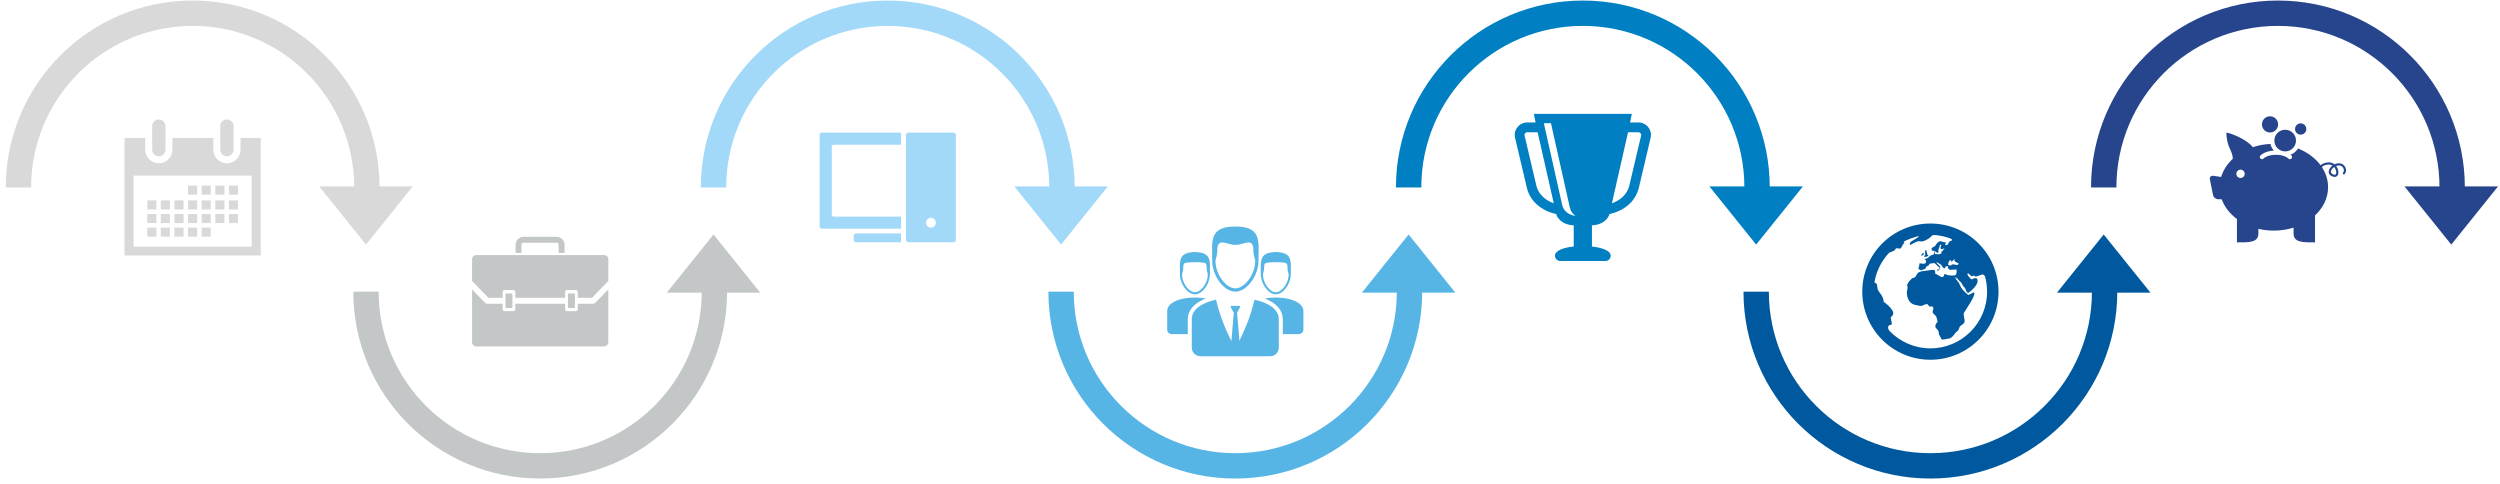 <?xml version="1.0" encoding="UTF-8" standalone="no"?>
<svg
   xmlns:dc="http://purl.org/dc/elements/1.1/"
   xmlns:cc="http://creativecommons.org/ns#"
   xmlns:rdf="http://www.w3.org/1999/02/22-rdf-syntax-ns#"
   xmlns:svg="http://www.w3.org/2000/svg"
   xmlns="http://www.w3.org/2000/svg"
   viewBox="0 0 337.333 65.333"
   height="65.333"
   width="337.333"
   xml:space="preserve"
   id="svg2"
   version="1.1"><defs
     id="defs6" /><g
     transform="matrix(1.333,0,0,-1.333,0,65.333)"
     id="g10"><g
       transform="scale(0.1)"
       id="g12"><path
         id="path14"
         style="fill:none;stroke:#d9d9d9;stroke-width:25.671;stroke-linecap:butt;stroke-linejoin:miter;stroke-miterlimit:22.926;stroke-dasharray:none;stroke-opacity:1"
         d="m 18.648,300.383 c 0,97.402 78.961,176.359 176.36,176.359 97.406,0 176.359,-78.957 176.359,-176.359" /><path
         id="path16"
         style="fill:none;stroke:#a3d9f8;stroke-width:25.671;stroke-linecap:butt;stroke-linejoin:miter;stroke-miterlimit:22.926;stroke-dasharray:none;stroke-opacity:1"
         d="m 722.266,300.383 c 0,97.402 78.953,176.359 176.355,176.359 97.406,0 176.359,-78.957 176.359,-176.359" /><path
         id="path18"
         style="fill:none;stroke:#0080c2;stroke-width:25.671;stroke-linecap:butt;stroke-linejoin:miter;stroke-miterlimit:22.926;stroke-dasharray:none;stroke-opacity:1"
         d="m 1425.88,300.383 c 0,97.402 78.95,176.359 176.36,176.359 97.4,0 176.35,-78.957 176.35,-176.359" /><path
         id="path20"
         style="fill:none;stroke:#26458c;stroke-width:25.671;stroke-linecap:butt;stroke-linejoin:miter;stroke-miterlimit:22.926;stroke-dasharray:none;stroke-opacity:1"
         d="m 2129.49,300.383 c 0,97.402 78.96,176.359 176.36,176.359 97.4,0 176.36,-78.957 176.36,-176.359" /><path
         id="path22"
         style="fill:none;stroke:#c4c7c7;stroke-width:25.671;stroke-linecap:butt;stroke-linejoin:miter;stroke-miterlimit:22.926;stroke-dasharray:none;stroke-opacity:1"
         d="m 370.457,194.91 c 0,-97.406 78.957,-176.359 176.359,-176.359 97.403,0 176.36,78.953 176.36,176.359" /><path
         id="path24"
         style="fill:none;stroke:#57b5e6;stroke-width:25.671;stroke-linecap:butt;stroke-linejoin:miter;stroke-miterlimit:22.926;stroke-dasharray:none;stroke-opacity:1"
         d="m 1074.07,194.91 c 0,-97.406 78.96,-176.359 176.36,-176.359 97.4,0 176.36,78.953 176.36,176.359" /><path
         id="path26"
         style="fill:none;stroke:#00599e;stroke-width:25.671;stroke-linecap:butt;stroke-linejoin:miter;stroke-miterlimit:22.926;stroke-dasharray:none;stroke-opacity:1"
         d="m 1777.68,194.91 c 0,-97.406 78.96,-176.359 176.36,-176.359 97.41,0 176.36,78.953 176.36,176.359" /><path
         id="path28"
         style="fill:#d9d9d9;fill-opacity:1;fill-rule:evenodd;stroke:none"
         d="m 370.457,242.527 -23.668,29.45 -23.668,29.449 h 94.676 l -23.672,-29.449 -23.668,-29.45" /><path
         id="path30"
         style="fill:#a3d9f8;fill-opacity:1;fill-rule:evenodd;stroke:none"
         d="m 1074.07,242.527 -23.67,29.45 -23.67,29.449 h 94.68 l -23.67,-29.449 -23.67,-29.45" /><path
         id="path32"
         style="fill:#0080c2;fill-opacity:1;fill-rule:evenodd;stroke:none"
         d="m 1777.68,242.527 -23.66,29.45 -23.67,29.449 h 94.67 l -23.67,-29.449 -23.67,-29.45" /><path
         id="path34"
         style="fill:#26458c;fill-opacity:1;fill-rule:evenodd;stroke:none"
         d="m 2481.3,242.527 -23.67,29.45 -23.67,29.449 h 94.68 l -23.67,-29.449 -23.67,-29.45" /><path
         id="path36"
         style="fill:#c4c7c7;fill-opacity:1;fill-rule:evenodd;stroke:none"
         d="m 722.266,252.762 -23.672,-29.446 -23.672,-29.449 h 94.68 l -23.668,29.449 -23.668,29.446" /><path
         id="path38"
         style="fill:#57b5e6;fill-opacity:1;fill-rule:evenodd;stroke:none"
         d="m 1425.88,252.762 -23.67,-29.446 -23.67,-29.449 h 94.67 l -23.66,29.449 -23.67,29.446" /><path
         id="path40"
         style="fill:#00599e;fill-opacity:1;fill-rule:evenodd;stroke:none"
         d="m 2129.49,252.762 -23.67,-29.446 -23.66,-29.449 h 94.67 l -23.67,29.449 -23.67,29.446" /><path
         id="path42"
         style="fill:#d9d9d9;fill-opacity:1;fill-rule:evenodd;stroke:none"
         d="m 190.355,302.25 h 9.196 v -9.191 h -9.196 z m -64.3,48.27 h 20.922 v -11.875 c 0,-7.586 6.203,-13.786 13.785,-13.786 h 0.011 c 7.582,0 13.786,6.2 13.786,13.786 v 11.875 h 41.371 v -11.875 c 0,-7.586 6.199,-13.786 13.789,-13.786 h 0.008 c 7.586,0 13.789,6.2 13.789,13.786 v 11.875 h 20.445 V 231.535 H 126.055 Z m 9.195,-38.176 h 119.52 v -71.91 H 135.25 Z m 94.469,56.883 v 0 c 3.703,0 6.742,-3.028 6.742,-6.747 v -23.828 c 0,-3.711 -3.039,-6.734 -6.742,-6.734 v 0 c -3.715,0 -6.742,3.023 -6.742,6.734 v 23.828 c 0,3.719 3.027,6.747 6.742,6.747 z m -68.953,0 v 0 c 3.703,0 6.734,-3.028 6.734,-6.747 v -23.828 c 0,-3.711 -3.031,-6.734 -6.734,-6.734 v 0 c -3.719,0 -6.746,3.023 -6.746,6.734 v 23.828 c 0,3.719 3.027,6.747 6.746,6.747 z m 43.375,-109.516 h 9.195 v -9.188 h -9.195 z m -13.786,0 h 9.196 v -9.188 h -9.196 z m -13.789,0 h 9.188 v -9.188 h -9.188 z m -13.793,0 h 9.192 v -9.188 h -9.192 z m -13.679,0 h 9.187 v -9.188 h -9.187 z m 82.636,13.793 h 9.192 v -9.191 h -9.192 z m -13.789,0 h 9.192 v -9.191 h -9.192 z m -13.8,0 h 9.195 v -9.191 h -9.195 z m -13.786,0 h 9.196 v -9.191 h -9.196 z m -13.789,0 h 9.188 v -9.191 h -9.188 z m -13.793,0 h 9.192 v -9.191 h -9.192 z m -13.679,0 h 9.187 v -9.191 h -9.187 z m 82.636,13.789 h 9.192 v -9.191 h -9.192 z m -13.789,0 h 9.192 v -9.191 h -9.192 z m -13.8,0 h 9.195 v -9.191 h -9.195 z m -13.786,0 h 9.196 v -9.191 h -9.196 z m -13.789,0 h 9.188 v -9.191 h -9.188 z m -13.793,0 h 9.192 v -9.191 h -9.192 z m -13.679,0 h 9.187 v -9.191 h -9.187 z m 82.636,14.957 h 9.192 v -9.191 h -9.192 z m -13.789,0 h 9.192 v -9.191 h -9.192 z m -13.8,0 h 9.195 v -9.191 h -9.195 v 9.191" /><path
         id="path44"
         style="fill:#c4c7c7;fill-opacity:1;fill-rule:evenodd;stroke:none"
         d="m 482.145,231.957 h 129.343 c 2.36,0 4.285,-1.926 4.285,-4.281 v -21.93 L 599.23,188.641 h -14.382 v 5.996 c 0,1.058 -0.86,1.922 -1.914,1.922 h -9.047 v 0 l -0.051,-0.004 h -0.055 l -0.043,-0.008 c -0.965,-0.098 -1.722,-0.918 -1.722,-1.91 v -5.996 h -50.399 v 5.996 c 0,0.992 -0.762,1.812 -1.722,1.91 l -0.047,0.008 h -0.055 v 0 l -0.043,0.004 h -0.055 -8.996 c -1.054,0 -1.922,-0.864 -1.922,-1.922 v -5.996 h -14.375 l -16.543,17.105 v 21.93 c 0,2.355 1.926,4.281 4.286,4.281 z m 99.148,-38.918 h -5.723 c -0.363,0 -0.672,-0.305 -0.672,-0.68 v -13.414 c 0,-0.371 0.309,-0.679 0.672,-0.679 h 5.723 c 0.367,0 0.672,0.308 0.672,0.679 v 13.414 c 0,0.375 -0.305,0.68 -0.672,0.68 z m -68.957,0 h 5.719 c 0.375,0 0.679,-0.305 0.679,-0.68 v -13.414 c 0,-0.371 -0.304,-0.679 -0.679,-0.679 h -5.719 c -0.367,0 -0.668,0.308 -0.668,0.679 v 13.414 c 0,0.375 0.301,0.68 0.668,0.68 z m 53.172,41.063 v 8.199 c 0,0.582 -0.242,1.117 -0.625,1.5 -0.375,0.379 -0.903,0.617 -1.485,0.617 h -33.433 c -0.574,0 -1.11,-0.234 -1.492,-0.609 l -0.016,-0.008 c -0.367,-0.383 -0.605,-0.918 -0.605,-1.5 v -8.199 h -5.973 v 8.199 c 0,2.222 0.91,4.246 2.375,5.711 l 0.012,0.011 c 1.464,1.461 3.484,2.372 5.699,2.372 h 33.433 c 2.227,0 4.254,-0.911 5.711,-2.372 1.465,-1.46 2.379,-3.488 2.379,-5.722 v -8.199 z M 578,139.422 h 33.488 c 2.36,0 4.285,1.926 4.285,4.281 v 53.473 L 602.629,183.59 c -0.582,-0.613 -1.367,-0.918 -2.149,-0.918 v -0.004 h -15.632 v -5.551 c 0,-1.058 -0.86,-1.922 -1.914,-1.922 h -9.047 v 0 l -0.051,0.004 h -0.055 l -0.043,0.004 c -0.965,0.102 -1.722,0.922 -1.722,1.914 v 5.551 h -50.399 v -5.551 c 0,-0.992 -0.762,-1.812 -1.722,-1.914 l -0.047,-0.004 h -0.055 v 0 l -0.043,-0.004 h -0.055 -8.996 c -1.054,0 -1.922,0.864 -1.922,1.922 v 5.551 h -15.625 v 0.004 c -0.781,0 -1.566,0.305 -2.148,0.918 l -13.145,13.586 v -53.473 c 0,-2.355 1.926,-4.281 4.286,-4.281 H 578" /><path
         id="path46"
         style="fill:#a3d9f8;fill-opacity:1;fill-rule:evenodd;stroke:none"
         d="m 965.277,355.867 h -45.886 c -1.266,0 -2.309,-1.035 -2.309,-2.297 V 247.188 c 0,-1.262 1.043,-2.297 2.309,-2.297 h 45.886 c 1.266,0 2.297,1.035 2.297,2.297 V 353.57 c 0,1.262 -1.031,2.297 -2.297,2.297 z M 912.094,270.875 H 843.77 c -0.973,0 -1.766,0.754 -1.766,1.629 v 69.437 c 0,0.918 0.793,1.645 1.766,1.645 h 68.324 v 12.281 h -80.258 c -1.199,0 -2.168,-0.957 -2.168,-2.183 v -92.93 c 0,-1.168 0.969,-2.141 2.168,-2.141 h 80.258 z m 0,-25.984 h -45.387 c -1.414,0 -2.562,1.117 -2.562,2.562 v 3.82 c 0,1.43 1.148,2.606 2.562,2.606 h 45.387 z m 30.234,24.757 c 2.75,0 4.981,-2.226 4.981,-4.976 0,-2.742 -2.231,-4.973 -4.981,-4.973 -2.742,0 -4.969,2.231 -4.969,4.973 0,2.75 2.227,4.976 4.969,4.976" /><path
         id="path48"
         style="fill:#57b5e6;fill-opacity:1;fill-rule:evenodd;stroke:none"
         d="m 1236.95,206.922 c 3.81,-5.184 8.76,-8.715 13.54,-8.715 4.78,0 9.73,3.531 13.54,8.715 3.9,5.32 6.56,12.344 6.6,19.137 l -1.34,5.398 c -0.47,1.926 -0.51,3.734 -0.54,5.441 -0.05,2.239 -0.1,4.317 -1.32,6.024 -1.98,2.715 -5.11,1.836 -8.78,0.789 -2.49,-0.711 -5.2,-1.477 -8.16,-1.477 -2.96,0 -5.67,0.766 -8.16,1.477 h -0.01 c -3.67,1.047 -6.78,1.926 -8.77,-0.789 -1.23,-1.707 -1.27,-3.785 -1.32,-6.024 -0.03,-1.707 -0.07,-3.515 -0.55,-5.441 l -1.34,-5.398 c 0.05,-6.793 2.7,-13.817 6.61,-19.137 z m -55.48,-50.344 c 0,-2.57 2.1,-4.672 4.68,-4.672 5.4,0 10.8,0 16.2,0 v 15.176 c 0,2.082 0.37,4.141 1.09,6.102 2.74,7.398 10.05,11.976 17.14,14.738 -16.47,3.187 -39.11,-1.067 -39.11,-12.758 0,-6.199 0,-12.387 0,-18.586 z m 137.92,0 v 18.586 c 0,11.691 -22.64,15.945 -39.1,12.758 7.09,-2.754 14.38,-7.34 17.13,-14.734 0.73,-1.954 1.09,-4.024 1.09,-6.106 l -0.01,-15.176 c 5.41,0 10.81,0 16.21,0 2.58,0 4.68,2.102 4.68,4.672 z m -64.14,22.559 -2.63,-4.887 c -0.24,-0.461 -0.38,-0.883 -0.33,-1.387 l 2.32,-27.664 c 6.93,14.582 10.94,24.016 15.3,41.586 13.89,-3.062 24.56,-9.633 24.56,-19.703 l -0.01,-28.906 c 0,-4.778 -3.9,-8.672 -8.68,-8.672 -23.57,0 -47.14,0 -70.71,0 -4.78,0 -8.68,3.894 -8.68,8.672 0,9.637 0,19.269 0,28.906 0,10.07 10.66,16.633 24.56,19.703 4.39,-17.765 8.46,-27.226 15.52,-42.074 l 2.36,28.152 c 0.05,0.504 -0.08,0.926 -0.32,1.387 l -2.63,4.887 c -0.17,0.293 -0.19,0.617 -0.03,0.906 0.16,0.301 0.45,0.457 0.78,0.457 2.62,0 5.25,0 7.86,0 0.34,0 0.62,-0.156 0.78,-0.457 0.17,-0.289 0.14,-0.613 -0.02,-0.906 z m -54.45,20.836 c -2.53,3.453 -4.25,8.004 -4.28,12.39 l 0.87,3.5 c 0.3,1.254 0.33,2.414 0.36,3.528 0.03,1.441 0.06,2.797 0.86,3.89 0.59,1.887 21.73,1.942 21.92,0 0.8,-1.093 0.83,-2.449 0.86,-3.89 0.02,-1.114 0.04,-2.274 0.35,-3.528 l 0.87,-3.5 c -0.03,-4.386 -1.75,-8.937 -4.28,-12.39 -2.46,-3.352 -5.67,-5.637 -8.76,-5.637 -3.1,0 -6.3,2.285 -8.77,5.637 z m 8.77,-7.766 c 3.81,0 7.63,2.633 10.48,6.52 2.8,3.812 4.7,8.863 4.7,13.757 v 0.121 l -0.02,0.051 c 0.01,0.328 0.02,0.653 0.02,0.981 0,10.683 1.67,19.519 -11.02,21.015 -1.27,0.239 -2.7,0.375 -4.31,0.375 -1.82,0 -3.41,-0.179 -4.82,-0.476 -11.82,-1.77 -10.22,-10.465 -10.22,-20.914 0,-0.328 0.01,-0.653 0.02,-0.981 l -0.01,-0.051 v -0.121 c 0,-4.894 1.89,-9.945 4.7,-13.757 2.84,-3.887 6.66,-6.52 10.48,-6.52 z m 73.1,7.766 c -2.53,3.453 -4.24,8.004 -4.28,12.39 l 0.87,3.5 c 0.31,1.254 0.33,2.414 0.36,3.528 0.02,1.441 0.06,2.797 0.85,3.89 0.59,1.887 21.73,1.942 21.93,0 0.8,-1.093 0.83,-2.449 0.86,-3.89 0.02,-1.114 0.05,-2.274 0.36,-3.528 l 0.86,-3.5 c -0.03,-4.386 -1.74,-8.937 -4.28,-12.39 -2.46,-3.352 -5.66,-5.637 -8.76,-5.637 -3.1,0 -6.3,2.285 -8.77,5.637 z m 8.77,-7.766 c 3.81,0 7.63,2.633 10.48,6.52 2.8,3.812 4.7,8.863 4.7,13.757 v 0.121 l -0.02,0.051 c 0.02,0.328 0.03,0.653 0.03,0.981 0,10.558 1.63,19.328 -10.61,20.953 -1.35,0.281 -2.87,0.437 -4.58,0.437 -1.7,0 -3.2,-0.156 -4.54,-0.425 -12.28,-1.618 -10.64,-10.387 -10.64,-20.965 0,-0.328 0,-0.653 0.01,-0.981 l -0.01,-0.051 v -0.121 c 0,-4.894 1.89,-9.945 4.69,-13.757 2.86,-3.887 6.68,-6.52 10.49,-6.52 z m -40.95,2.703 c -5.89,0 -11.8,4.078 -16.19,10.067 -4.33,5.89 -7.25,13.699 -7.25,21.265 v 0.176 l 0.02,0.094 c -0.02,0.496 -0.04,0.996 -0.04,1.508 0,18.117 -3.11,32.804 23.46,32.804 26.57,0 23.45,-14.687 23.45,-32.804 0,-0.512 -0.01,-1.012 -0.03,-1.508 l 0.02,-0.094 v -0.176 c 0,-7.566 -2.92,-15.375 -7.25,-21.265 -4.4,-5.989 -10.3,-10.067 -16.19,-10.067" /><path
         id="path50"
         style="fill:#0080c2;fill-opacity:1;fill-rule:evenodd;stroke:none"
         d="m 1631.67,284.359 16.33,71.903 h 10.47 c 0.48,0 0.9,-0.082 1.22,-0.25 0.35,-0.16 0.68,-0.422 0.96,-0.766 0.29,-0.355 0.49,-0.742 0.58,-1.105 0.09,-0.371 0.09,-0.797 0,-1.258 l -11.79,-49.953 c -1.26,-6.098 -4.89,-10.996 -9.78,-14.461 -2.41,-1.719 -5.1,-3.098 -7.99,-4.11 z m -75.21,71.903 16.34,-71.903 c -2.88,1.012 -5.58,2.391 -7.99,4.11 -4.88,3.476 -8.52,8.363 -9.78,14.461 l -11.78,49.953 c -0.09,0.461 -0.09,0.887 0,1.273 0.08,0.367 0.27,0.735 0.57,1.09 0.28,0.344 0.61,0.613 0.95,0.766 0.34,0.168 0.75,0.25 1.23,0.25 z m 6.29,9.176 h 7.2 l 19.12,-85.422 c 0.79,-3.567 2.86,-6.418 5.72,-8.403 -6.33,0.735 -12.03,4.614 -13.42,10.852 z m -10.13,9.433 1.79,-8.691 H 1546 c -1.93,0 -3.77,-0.41 -5.45,-1.215 -1.69,-0.797 -3.17,-1.965 -4.41,-3.485 -1.22,-1.507 -2.07,-3.191 -2.51,-5.003 -0.43,-1.793 -0.47,-3.672 -0.07,-5.567 l 11.79,-49.969 c 1.8,-8.734 6.9,-15.675 13.73,-20.543 4.69,-3.339 10.23,-5.691 16.08,-6.953 2.37,-7.207 10.04,-11.324 17.85,-11.41 v -21.418 c -10.43,-1.101 -18.97,-4.179 -18.97,-9.297 0,-2.98 2.44,-5.429 5.42,-5.429 h 45.56 c 2.96,0 5.41,2.449 5.41,5.429 0,4.996 -8.54,8.098 -18.98,9.25 v 21.465 c 7.82,0.086 15.49,4.203 17.87,11.41 5.85,1.262 11.38,3.614 16.07,6.953 6.84,4.868 11.93,11.809 13.74,20.543 l 11.79,49.969 c 0.38,1.883 0.36,3.774 -0.09,5.567 -0.43,1.812 -1.28,3.488 -2.5,5.003 -1.24,1.52 -2.73,2.696 -4.4,3.485 -1.68,0.805 -3.52,1.215 -5.46,1.215 h -8.42 l 1.8,8.691 h -99.23" /><path
         id="path52"
         style="fill:#00599e;fill-opacity:1;fill-rule:evenodd;stroke:none"
         d="m 1960.62,216.91 c -0.21,0.383 1.96,0.59 2.35,0.59 0.42,-0.055 -1.13,-2.602 -2.35,-0.59 z m -12.37,17.653 0.62,0.175 c 0.37,-0.312 -0.41,-0.543 -0.29,-0.777 0.5,-0.891 0.12,-1.426 0.05,-1.906 -0.09,-0.492 -0.6,-0.278 -0.86,-0.535 -0.31,-0.379 1.48,-0.43 1.5,-0.489 0.07,-0.187 -2.15,-0.511 -1.74,-0.984 0.55,-0.777 4.73,1.121 4.07,1.012 1.29,0.652 0.17,0.722 -0.56,1.093 -0.25,1.239 -0.46,3.141 -1.23,3.907 l 0.51,0.589 c -1.18,1.715 -2.07,-2.082 -2.07,-2.082 z M 2023,194.91 c 0,-38.086 -30.87,-68.953 -68.96,-68.953 -38.08,0 -68.95,30.867 -68.95,68.953 0,38.078 30.87,68.953 68.95,68.953 38.09,0 68.96,-30.875 68.96,-68.953 z m -47.75,30.863 c -0.04,0.84 -1.09,1.629 -2.2,0.18 -0.78,-1.004 -0.63,-2.523 -1.06,-3.203 -0.6,-1.004 3.26,-1.945 3.26,-1 0.14,1.594 4.21,0.359 5,0.148 1.42,-0.398 3.7,1.293 1.21,2.184 -2.03,0.746 -3.11,1.551 -3.3,3.008 0,0 1.08,1.008 0.61,0.949 -1.25,-0.152 -3.53,-4.516 -3.53,-2.266 z m 36.18,-30.863 c 0,5.945 -1.02,11.949 -2.06,15.125 -0.33,1 -1.08,1.793 -2.06,2.172 -1.47,0.57 -7.68,-3.434 -8.62,-1.461 -0.62,1.317 -1.86,-0.84 -3.29,-0.047 -0.69,0.383 -2.6,2.965 -3.47,2.649 -1.78,-0.641 2.72,-5.543 3.95,-6.188 1.15,0.875 4.89,2.672 5.7,0.219 1.54,-4.621 -4.24,-9.68 -7.19,-12.352 -4.41,-3.984 -3.59,2.582 -6.59,4.899 -1.58,1.207 -1.57,3.793 -3.16,4.679 -0.71,0.407 -3.99,4.168 -3.95,4.676 l -0.1,-0.957 c -0.54,-0.406 -1.69,1.543 -1.81,1.848 0,-1.699 2.76,-4.399 3.67,-5.754 1.56,-2.324 2.4,-5.719 4.3,-7.617 1.02,-1.024 4.93,-5.25 5.95,-5.16 1.11,0.101 4.61,2.632 5.23,2.488 3.7,-0.871 -8.71,-18.414 -9.89,-20.59 -0.97,-1.824 0.8,-6.328 0.66,-8.48 -0.17,-2.489 -2.13,-3.289 -3.99,-4.645 -1.99,-1.457 -1.52,-4.285 -3.19,-5.316 -2.97,-1.828 -5.11,-7.778 -9.33,-7.746 -1.24,0.003 -6.55,-2.071 -7.25,-0.043 -0.54,1.472 -1.26,2.586 -2.03,4.039 -0.74,1.425 -0.08,2.902 -0.99,4.164 -0.63,0.867 -2.73,2.851 -2.92,3.886 -0.02,0.895 0.68,3.598 1.61,4.071 1.32,0.672 0.25,2.633 0.09,3.769 -0.27,2.039 -1.53,3.711 -3.04,4.891 -2.24,1.719 -1.08,3.086 -0.56,5.543 0,1.172 -0.72,2.707 -2.29,2.246 -3.24,-0.938 -2.25,2.531 -4.62,2.379 -1.7,-0.121 -3.09,-1.199 -4.67,-1.684 -1.99,-0.597 -4.02,0.473 -5.98,0.719 -8.09,1.027 -10.73,10.266 -8.62,16.934 0.21,1.089 -0.65,3.109 -0.28,3.961 0.91,2.019 2.76,4.289 4.38,5.82 0.91,0.867 2.07,0.648 3.15,1.32 1.64,1.039 1.67,3.176 3.28,4.485 2.3,1.871 5.44,1.832 8.43,2.234 1.61,0.211 7.68,1.527 8.65,0.344 0,-0.223 1.09,-3.465 -0.11,-3.285 2.49,-0.137 6.03,-4.305 8.39,-3.332 1.21,0.507 0.77,4.234 3.26,2.429 1.5,-1.078 8.25,-1.558 9.65,-0.394 0.87,0.715 1.35,5.343 0.3,5.871 0.67,-0.664 -3.51,-0.719 -3.9,-0.567 -0.69,0.25 -1.33,-0.656 -2.44,-0.14 0.66,-0.321 -3.72,2.031 -1.25,3.832 -1.04,-0.754 -1.99,0.211 -3.1,-0.617 -0.77,-0.618 0.36,-1.032 -0.74,-1.571 -1.73,-0.879 -3.04,3.016 -3.7,3.453 -0.66,0.446 -5.82,4.063 -4.42,1.7 l 4.53,-4.512 c -0.22,-0.145 -1.19,1.648 -1.19,0.344 0.31,0.773 0.12,-3.332 -0.6,-1.996 -0.31,0.507 0.52,0.796 0.04,1.539 0,0.488 -1.31,0.964 -1.57,1.3 -0.71,0.891 -2.62,2.856 -3.66,3.325 -0.28,0.129 -4.38,-0.496 -4.73,-0.633 -0.4,-0.563 -0.74,-1.153 -1.03,-1.785 -0.85,-0.317 -1.65,-0.723 -2.41,-1.235 l -0.9,-2.027 c -0.39,-0.34 -4.39,-1.668 -4.42,-1.723 0.17,0.434 -2.8,0.981 -2.6,1.848 0.22,0.945 1.23,3.906 0.97,4.984 -0.28,1.133 6.17,-1.629 6.58,1.352 0.17,1.293 0.26,2.801 -1.8,3.015 0.39,-0.046 4,1.415 4.59,2.079 0.84,0.961 2.77,2.531 4.17,2.531 1.63,0 1.27,2.375 2.03,3.535 0.75,-0.301 -0.4,-2.16 0.5,-2.91 -0.06,0.59 2.55,-0.332 2.81,-0.192 0.6,0.309 3.93,0.129 3.42,1.696 -0.58,1.586 0.29,1.113 1.03,1.449 -0.12,-0.055 1.96,3.555 2.31,2.375 -0.24,1.219 -2.41,-0.426 -3.17,-0.363 -1.75,0.133 -1.01,2.984 -0.35,3.816 0.51,0.66 -1.39,1.473 -1.42,0.203 -0.04,-1.883 -1.79,-3.601 -1.39,-6.109 0.62,-3.789 -4.23,0.914 -4.65,0.66 -1.6,-0.98 -2.92,1.223 -2.09,2.551 0.86,1.344 2.91,1.285 3.75,2.734 0.59,1.024 1.29,2.211 2.21,2.985 3.08,2.582 3.93,0.515 6.99,0.238 2.99,-0.278 1.01,-0.715 0.6,-1.863 -0.4,-1.094 1.64,-1.481 2.34,-0.571 0.41,0.531 1.32,1.86 1.72,2.836 0.51,1.278 5.17,1.137 1.92,3.082 -2.15,1.285 -11.52,3.863 -17.79,3.863 -1.36,0 -2.31,-1.507 -3.35,-2.371 -2.04,-1.691 -7.28,-5.015 -10.19,-4.007 -2.98,1.027 -9.37,-3.793 -10.39,-3.829 -0.37,-0.023 0.02,3.645 2.06,3.915 -0.88,-0.133 7.16,4.066 6.94,4.937 -0.26,1.035 -16.08,-4.723 -15.37,-5.879 0.34,-0.527 1.72,-0.527 -0.09,-1.687 -1.04,-0.625 -2.14,-4.606 -3.11,-4.606 -2.91,-1.269 -3.09,2.5 -6.32,-2.351 l -5.13,-2.067 c -7.64,-8.109 -12.92,-18.379 -14.83,-29.781 -0.07,-0.457 1.93,-1.301 2.18,-1.609 0.64,-0.774 0.64,-4.094 0.96,-5.18 0.79,-2.75 2.75,-4.277 4.25,-6.77 0.89,-1.492 2.36,-5.254 1.89,-6.82 0.62,1.023 6.15,-4.68 7.16,-5.871 2.38,-2.797 4.21,-6.188 0.35,-8.957 -1.24,-0.899 1.9,-6.488 0.27,-7.863 l -2.07,-0.532 c -2.04,-1.257 -1.12,-4.347 0.13,-5.648 10.44,-10.922 25.16,-17.738 41.49,-17.738 31.69,0 57.39,25.695 57.39,57.402 z m -66.13,36.528 c 0.72,0.316 1.68,0.304 1.79,1.261 0.09,0.86 0.25,0.27 0.46,0.578 0.2,0.305 -0.38,0.793 -0.63,0.84 -0.37,0.078 -0.62,-0.398 -0.85,-0.597 l -0.42,-0.11 -0.39,-0.5 0.04,-0.277 -0.5,-0.606 c -0.48,-0.484 0.01,-0.8 0.5,-0.589 v 0" /><path
         id="path54"
         style="fill:#26458c;fill-opacity:1;fill-rule:evenodd;stroke:none"
         d="m 2374.22,320.492 c -1.09,2.508 -3.43,4.172 -6.1,4.328 -1.74,0.121 -3.47,-0.312 -5.01,-1.058 -0.85,0.695 -1.84,1.269 -2.98,1.64 -2.67,0.883 -8.51,0.106 -11.08,-2.609 -5.36,7.316 -13.34,13.207 -22.84,17.039 -1.76,-2.875 -4.41,-5.117 -7.61,-6.328 0.64,-0.508 0.96,-0.867 1.01,-0.922 0.79,-0.914 0.69,-2.305 -0.22,-3.105 -0.42,-0.36 -0.93,-0.539 -1.45,-0.539 -0.62,0 -1.22,0.257 -1.65,0.753 -0.12,0.137 -3.54,3.735 -12.47,3.735 -8.93,0 -12.35,-3.598 -12.49,-3.754 -0.81,-0.887 -2.2,-0.965 -3.1,-0.164 -0.89,0.801 -0.99,2.164 -0.2,3.062 0.17,0.203 4.17,4.535 13.69,5.129 -1.67,1.895 -2.92,4.18 -3.49,6.723 -6.25,-0.313 -12.24,-1.418 -17.75,-3.262 -5.34,6.926 -19.46,13.309 -26.78,14.844 0,-15.16 6.65,-18.535 6.41,-26.715 -5.59,-5.184 -9.68,-11.418 -11.76,-18.297 l -7.89,1.164 c -2.38,0.352 -3.95,-1.297 -3.48,-3.664 l 3.16,-15.762 c 0.47,-2.367 2.84,-4.312 5.25,-4.312 h 3.54 c 2.8,-7.773 8.21,-14.645 15.43,-20 v -23.664 c 11.99,0 21.7,-0.348 21.7,9.062 v 4.676 c 4.96,-1.172 10.19,-1.832 15.62,-1.832 7.07,0 13.81,1.11 20.02,3.051 v -5.891 c 0,-9.414 9.71,-9.062 21.69,-9.062 v 27.301 c 8.24,7.687 13.24,17.648 13.24,28.558 0,7.328 -2.27,14.219 -6.24,20.297 1.47,2.277 6.92,3.117 9.06,2.402 0.6,-0.199 1.14,-0.461 1.64,-0.789 -1.97,-1.48 -3.39,-3.457 -3.74,-5.304 -0.24,-1.293 -0.3,-4.465 4.31,-5.934 0.58,-0.184 1.13,-0.281 1.64,-0.281 1.68,0 2.95,0.937 3.51,2.656 0.73,2.238 0.02,5.734 -2.05,8.414 1.03,0.402 2.14,0.613 3.22,0.555 2.21,-0.129 3.63,-1.649 4.22,-3.012 0.67,-1.539 0.51,-3.156 -0.44,-4.308 -0.38,-0.461 -0.32,-1.157 0.14,-1.54 0.46,-0.39 1.17,-0.324 1.55,0.149 1.47,1.773 1.77,4.293 0.77,6.57 z m -106.24,-10.531 c -2.32,0 -4.21,1.887 -4.21,4.211 0,2.328 1.89,4.211 4.21,4.211 2.33,0 4.22,-1.883 4.22,-4.211 0,-2.324 -1.89,-4.211 -4.22,-4.211 z m 96.73,4.391 c -0.21,-0.672 -0.69,-1.504 -2.38,-0.961 -2.17,0.687 -3.11,1.847 -2.81,3.437 0.27,1.457 1.54,3.063 3.26,4.219 1.83,-2.168 2.45,-5.129 1.93,-6.695" /><path
         id="path56"
         style="fill:#26458c;fill-opacity:1;fill-rule:evenodd;stroke:none"
         d="m 2324.13,347.82 c 0,6.047 -4.91,10.953 -10.95,10.953 -6.05,0 -10.96,-4.906 -10.96,-10.953 0,-6.05 4.91,-10.953 10.96,-10.953 6.04,0 10.95,4.903 10.95,10.953" /><path
         id="path58"
         style="fill:#26458c;fill-opacity:1;fill-rule:evenodd;stroke:none"
         d="m 2306.02,364.207 c 0,4.527 -3.67,8.195 -8.2,8.195 -4.52,0 -8.19,-3.668 -8.19,-8.195 0,-4.519 3.67,-8.195 8.19,-8.195 4.53,0 8.2,3.676 8.2,8.195" /><path
         id="path60"
         style="fill:#26458c;fill-opacity:1;fill-rule:evenodd;stroke:none"
         d="m 2334.59,359.539 c 0,3.16 -2.56,5.723 -5.72,5.723 -3.16,0 -5.72,-2.563 -5.72,-5.723 0,-3.156 2.56,-5.715 5.72,-5.715 3.16,0 5.72,2.559 5.72,5.715" /></g></g></svg>